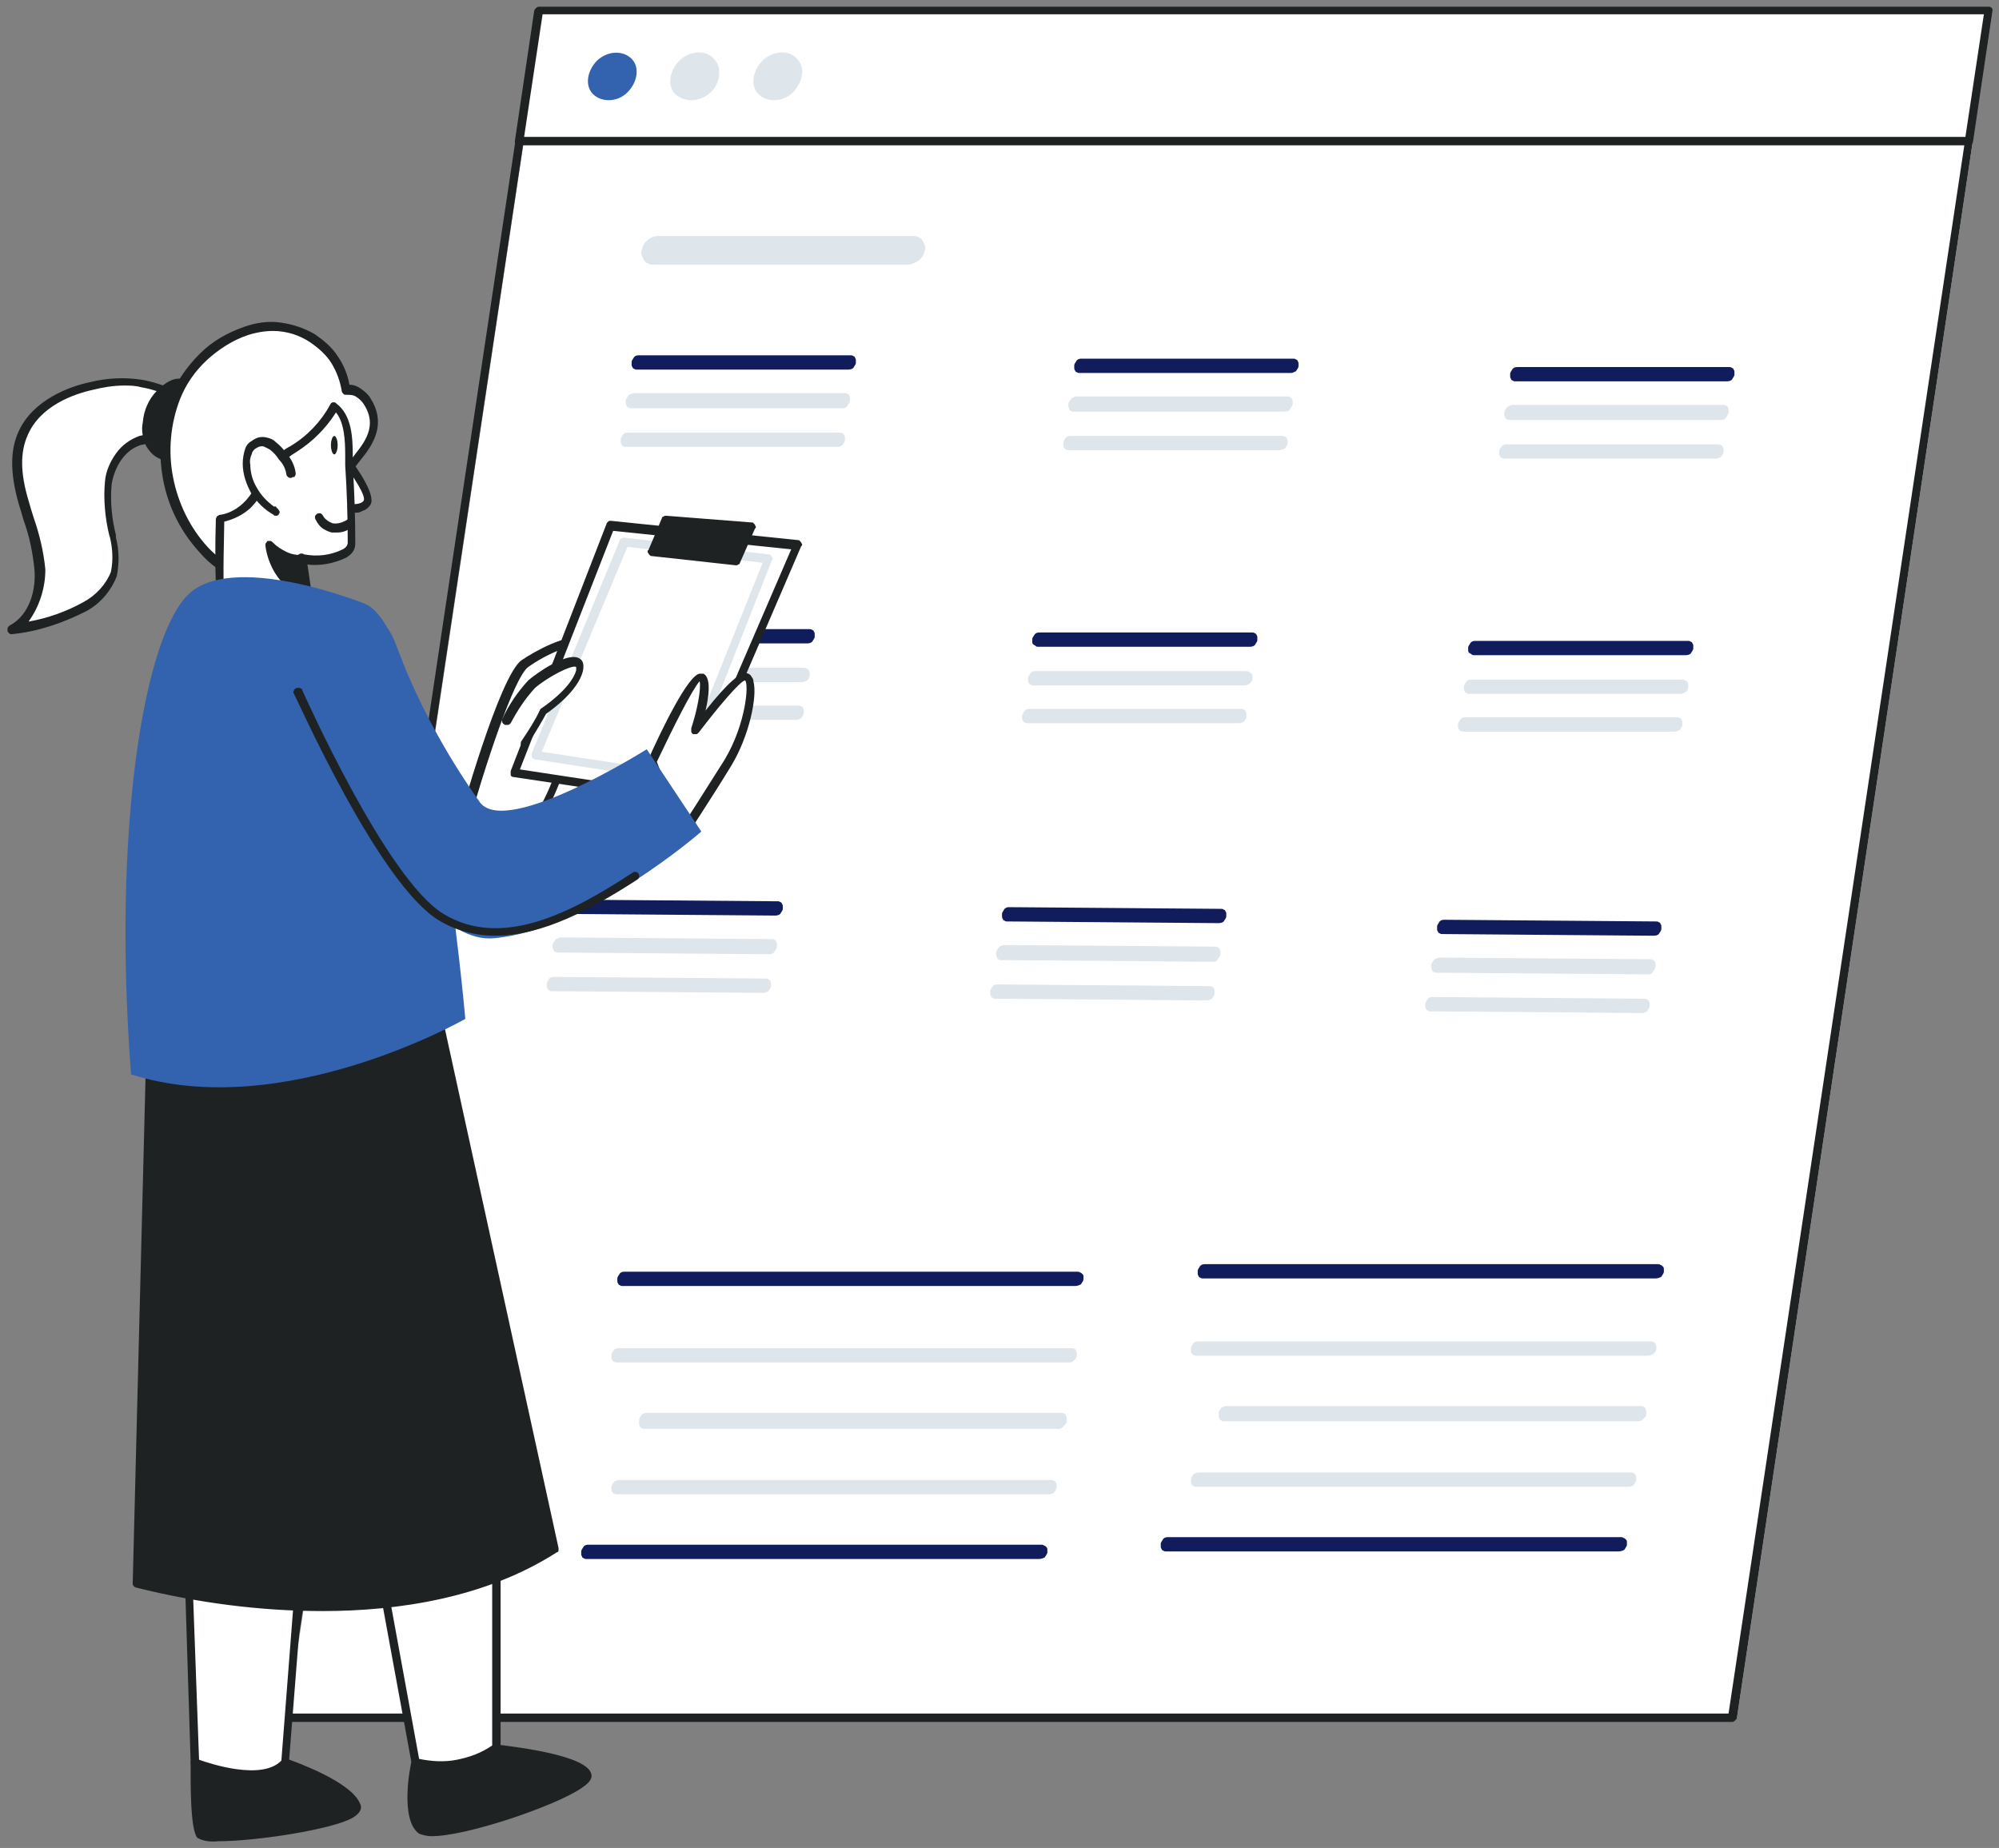 <?xml version="1.0" encoding="utf-8"?>
<!-- Generator: Adobe Illustrator 27.5.0, SVG Export Plug-In . SVG Version: 6.00 Build 0)  -->
<svg version="1.1" id="Layer_1" xmlns="http://www.w3.org/2000/svg" xmlns:xlink="http://www.w3.org/1999/xlink" x="0px" y="0px"
	 viewBox="0 0 238 220" style="enable-background:new 0 0 238 220;" xml:space="preserve">
<rect x="0" y="0" width="238" height="220" fill="#808080" stroke="none"/>
<style type="text/css">
	.st0{fill:#FFFFFF;}
	.st1{fill:#101C5C;}
	.st2{fill:#DEE5EB;}
	.st3{fill:#1F2223;}
	.st4{fill:#3363AF;}
</style>
<path class="st0" d="M206.8,204.5H34.2L64.7,1.3h172.5L206.8,204.5z"/>
<path class="st1" d="M92.3,109l-25.2-0.2c-0.1,0-0.2,0-0.3-0.1c-0.1,0-0.2-0.1-0.2-0.2c-0.1-0.1-0.1-0.2-0.1-0.3c0-0.1,0-0.2,0-0.3
	c0-0.2,0.2-0.4,0.3-0.6c0.2-0.2,0.4-0.2,0.6-0.2l25.2,0.2c0.1,0,0.2,0,0.3,0.1c0.1,0,0.2,0.1,0.2,0.2c0.1,0.1,0.1,0.2,0.1,0.3
	c0,0.1,0,0.2,0,0.3c0,0.2-0.2,0.4-0.3,0.6C92.8,108.9,92.6,109,92.3,109z"/>
<path class="st2" d="M91.6,113.6l-25.2-0.2c-0.1,0-0.2,0-0.3-0.1c-0.1,0-0.2-0.1-0.2-0.2s-0.1-0.2-0.1-0.3c0-0.1,0-0.2,0-0.3
	c0-0.2,0.2-0.4,0.3-0.6c0.2-0.2,0.4-0.2,0.6-0.3l25.2,0.2c0.1,0,0.2,0,0.3,0.1c0.1,0,0.2,0.1,0.2,0.2c0.1,0.1,0.1,0.2,0.1,0.3
	c0,0.1,0,0.2,0,0.3c0,0.2-0.2,0.4-0.3,0.6C92.1,113.5,91.9,113.6,91.6,113.6z"/>
<path class="st2" d="M90.9,118.2L65.7,118c-0.1,0-0.2,0-0.3-0.1c-0.1,0-0.2-0.1-0.2-0.2c-0.1-0.1-0.1-0.2-0.1-0.3c0-0.1,0-0.2,0-0.3
	c0-0.2,0.2-0.4,0.3-0.6c0.2-0.2,0.4-0.2,0.6-0.2l25.2,0.2c0.1,0,0.2,0,0.3,0.1c0.1,0,0.2,0.1,0.2,0.2c0.1,0.1,0.1,0.2,0.1,0.3
	s0,0.2,0,0.3c0,0.2-0.2,0.4-0.3,0.6C91.3,118.1,91.1,118.2,90.9,118.2z"/>
<path class="st1" d="M196.9,111.4l-25.2-0.2c-0.1,0-0.2,0-0.3-0.1c-0.1,0-0.2-0.1-0.2-0.2c-0.1-0.1-0.1-0.2-0.1-0.3
	c0-0.1,0-0.2,0-0.3c0-0.2,0.2-0.4,0.3-0.6c0.2-0.2,0.4-0.2,0.6-0.2l25.2,0.2c0.1,0,0.2,0,0.3,0.1c0.1,0,0.2,0.1,0.2,0.2
	c0.1,0.1,0.1,0.2,0.1,0.3c0,0.1,0,0.2,0,0.3c0,0.2-0.2,0.4-0.3,0.6C197.4,111.3,197.2,111.4,196.9,111.4z"/>
<path class="st2" d="M196.2,116l-25.2-0.2c-0.1,0-0.2,0-0.3-0.1c-0.1,0-0.2-0.1-0.2-0.2s-0.1-0.2-0.1-0.3c0-0.1,0-0.2,0-0.3
	c0-0.2,0.2-0.4,0.3-0.6c0.2-0.2,0.4-0.2,0.6-0.3l25.2,0.2c0.1,0,0.2,0,0.3,0.1c0.1,0,0.2,0.1,0.2,0.2c0.1,0.1,0.1,0.2,0.1,0.3
	c0,0.1,0,0.2,0,0.3c0,0.2-0.2,0.4-0.3,0.6C196.7,115.9,196.5,116,196.2,116z"/>
<path class="st2" d="M195.5,120.6l-25.2-0.2c-0.1,0-0.2,0-0.3-0.1c-0.1,0-0.2-0.1-0.2-0.2c-0.1-0.1-0.1-0.2-0.1-0.3
	c0-0.1,0-0.2,0-0.3c0-0.2,0.2-0.4,0.3-0.6c0.2-0.2,0.4-0.2,0.6-0.2l25.2,0.2c0.1,0,0.2,0,0.3,0.1c0.1,0,0.2,0.1,0.2,0.2
	c0.1,0.1,0.1,0.2,0.1,0.3c0,0.1,0,0.2,0,0.3c0,0.2-0.2,0.4-0.3,0.6C195.9,120.5,195.7,120.6,195.5,120.6z"/>
<path class="st1" d="M145.1,109.9l-25.2-0.2c-0.1,0-0.2,0-0.3-0.1c-0.1,0-0.2-0.1-0.2-0.2c-0.1-0.1-0.1-0.2-0.1-0.3
	c0-0.1,0-0.2,0-0.3c0-0.2,0.2-0.4,0.3-0.6c0.2-0.2,0.4-0.2,0.6-0.2l25.2,0.2c0.1,0,0.2,0,0.3,0.1c0.1,0,0.2,0.1,0.2,0.2
	c0.1,0.1,0.1,0.2,0.1,0.3s0,0.2,0,0.3c0,0.2-0.2,0.4-0.3,0.6C145.6,109.8,145.4,109.9,145.1,109.9z"/>
<path class="st2" d="M144.4,114.5l-25.2-0.2c-0.1,0-0.2,0-0.3-0.1c-0.1,0-0.2-0.1-0.2-0.2s-0.1-0.2-0.1-0.3c0-0.1,0-0.2,0-0.3
	c0-0.2,0.2-0.4,0.3-0.6c0.2-0.2,0.4-0.2,0.6-0.3l25.2,0.2c0.1,0,0.2,0,0.3,0.1c0.1,0,0.2,0.1,0.2,0.2c0.1,0.1,0.1,0.2,0.1,0.3
	s0,0.2,0,0.3c0,0.2-0.2,0.4-0.3,0.6C144.9,114.4,144.7,114.5,144.4,114.5z"/>
<path class="st2" d="M143.7,119.1l-25.2-0.2c-0.1,0-0.2,0-0.3-0.1c-0.1,0-0.2-0.1-0.2-0.2c-0.1-0.1-0.1-0.2-0.1-0.3
	c0-0.1,0-0.2,0-0.3c0-0.2,0.2-0.4,0.3-0.6c0.2-0.2,0.4-0.2,0.6-0.2l25.2,0.2c0.1,0,0.2,0,0.3,0.1c0.1,0,0.2,0.1,0.2,0.2
	c0.1,0.1,0.1,0.2,0.1,0.3c0,0.1,0,0.2,0,0.3c0,0.2-0.2,0.4-0.3,0.6C144.1,119,143.9,119.1,143.7,119.1z"/>
<path class="st1" d="M101,44H75.8c-0.1,0-0.2,0-0.3-0.1c-0.1,0-0.2-0.1-0.2-0.2c-0.1-0.1-0.1-0.2-0.1-0.3s0-0.2,0-0.3
	c0-0.2,0.2-0.4,0.3-0.6c0.2-0.2,0.4-0.2,0.6-0.2h25.2c0.1,0,0.2,0,0.3,0.1c0.1,0,0.2,0.1,0.2,0.2c0.1,0.1,0.1,0.2,0.1,0.3
	s0,0.2,0,0.3c0,0.2-0.2,0.4-0.3,0.6C101.5,43.9,101.3,44,101,44z"/>
<path class="st2" d="M100.3,48.6H75.1c-0.1,0-0.2,0-0.3-0.1c-0.1,0-0.2-0.1-0.2-0.2s-0.1-0.2-0.1-0.3s0-0.2,0-0.3
	c0-0.2,0.2-0.4,0.3-0.6c0.2-0.2,0.4-0.2,0.6-0.3h25.2c0.1,0,0.2,0,0.3,0.1c0.1,0,0.2,0.1,0.2,0.2c0.1,0.1,0.1,0.2,0.1,0.3
	s0,0.2,0,0.3c0,0.2-0.2,0.4-0.3,0.6C100.8,48.5,100.6,48.6,100.3,48.6z"/>
<path class="st2" d="M99.7,53.2H74.5c-0.1,0-0.2,0-0.3-0.1c-0.1,0-0.2-0.1-0.2-0.2c-0.1-0.1-0.1-0.2-0.1-0.3s0-0.2,0-0.3
	c0-0.2,0.2-0.4,0.3-0.6c0.2-0.2,0.4-0.2,0.6-0.2H100c0.1,0,0.2,0,0.3,0.1c0.1,0,0.2,0.1,0.2,0.2c0.1,0.1,0.1,0.2,0.1,0.3
	s0,0.2,0,0.3c0,0.2-0.2,0.4-0.3,0.6C100.1,53.1,99.9,53.2,99.7,53.2z"/>
<path class="st1" d="M96.1,76.6H70.9c-0.1,0-0.2,0-0.3-0.1s-0.2-0.1-0.3-0.2s-0.1-0.2-0.1-0.3c0-0.1,0-0.2,0-0.3
	c0-0.2,0.2-0.4,0.3-0.6c0.2-0.2,0.4-0.2,0.6-0.2h25.3c0.1,0,0.2,0,0.3,0.1c0.1,0,0.2,0.1,0.2,0.2c0.1,0.1,0.1,0.2,0.1,0.3
	c0,0.1,0,0.2,0,0.3c0,0.2-0.2,0.4-0.3,0.6C96.6,76.5,96.4,76.6,96.1,76.6z"/>
<path class="st2" d="M95.5,81.2H70.3c-0.1,0-0.2,0-0.3-0.1c-0.1,0-0.2-0.1-0.2-0.2c-0.1-0.1-0.1-0.2-0.1-0.3c0-0.1,0-0.2,0-0.3
	c0-0.2,0.2-0.4,0.3-0.6c0.2-0.2,0.4-0.2,0.6-0.2h25.1c0.1,0,0.2,0,0.3,0.1c0.1,0,0.2,0.1,0.3,0.2s0.1,0.2,0.1,0.3s0,0.2,0,0.3
	c0,0.2-0.1,0.4-0.3,0.6C95.9,81.1,95.7,81.2,95.5,81.2z"/>
<path class="st2" d="M94.8,85.7H69.6c-0.1,0-0.2,0-0.3-0.1c-0.1,0-0.2-0.1-0.2-0.2C69,85.3,69,85.2,69,85.1s0-0.2,0-0.3
	c0-0.2,0.2-0.4,0.3-0.6c0.2-0.2,0.4-0.2,0.6-0.2h25.2c0.1,0,0.2,0,0.3,0.1c0.1,0,0.2,0.1,0.2,0.2c0.1,0.1,0.1,0.2,0.1,0.3
	c0,0.1,0,0.2,0,0.3c0,0.2-0.2,0.4-0.3,0.6C95.2,85.6,95,85.7,94.8,85.7z"/>
<path class="st3" d="M206.2,205H33.7c-0.1,0-0.1,0-0.2,0s-0.1-0.1-0.2-0.1c0-0.1-0.1-0.1-0.1-0.2c0-0.1,0-0.1,0-0.2L63.7,1.2
	c0-0.1,0.1-0.2,0.2-0.3c0.1-0.1,0.2-0.1,0.3-0.1h172.5c0.1,0,0.1,0,0.2,0c0.1,0,0.1,0.1,0.2,0.1c0,0,0.1,0.1,0.1,0.2s0,0.1,0,0.2
	l-30.4,203.2c0,0.1-0.1,0.2-0.2,0.3C206.5,204.9,206.4,205,206.2,205z M34.2,204h171.6L236.2,1.8H64.6L34.2,204z"/>
<path class="st0" d="M234.4,16.8H61.9l2.3-15.5h172.5L234.4,16.8z"/>
<path class="st3" d="M234.4,17.3H61.8c-0.1,0-0.1,0-0.2,0c-0.1,0-0.1-0.1-0.2-0.1c0-0.1-0.1-0.1-0.1-0.2s0-0.1,0-0.2l2.3-15.5
	c0-0.1,0.1-0.2,0.2-0.3c0.1-0.1,0.2-0.1,0.3-0.1h172.6c0.1,0,0.1,0,0.2,0c0.1,0,0.1,0.1,0.2,0.1c0,0,0.1,0.1,0.1,0.2s0,0.1,0,0.2
	l-2.3,15.5c0,0.1-0.1,0.2-0.2,0.3C234.6,17.2,234.5,17.3,234.4,17.3z M62.4,16.3H234l2.2-14.6H64.6L62.4,16.3z"/>
<path class="st2" d="M196.2,161.4h-53.8c-0.1,0-0.2,0-0.3-0.1c-0.1,0-0.2-0.1-0.2-0.2c-0.1-0.1-0.1-0.2-0.1-0.3s0-0.2,0-0.3
	c0-0.2,0.2-0.4,0.3-0.6c0.2-0.2,0.4-0.2,0.6-0.2h53.9c0.1,0,0.2,0,0.3,0.1c0.1,0,0.2,0.1,0.2,0.2c0.1,0.1,0.1,0.2,0.1,0.3
	s0,0.2,0,0.3c0,0.2-0.2,0.5-0.4,0.6C196.7,161.3,196.4,161.4,196.2,161.4z"/>
<path class="st2" d="M195.1,169.2h-49.4c-0.1,0-0.2,0-0.3-0.1c-0.1,0-0.2-0.1-0.2-0.2c-0.1-0.1-0.1-0.2-0.1-0.3s0-0.2,0-0.3v-0.1
	c0-0.2,0.2-0.4,0.3-0.6c0.2-0.1,0.4-0.2,0.6-0.2h49.4c0.1,0,0.2,0,0.3,0.1c0.1,0,0.2,0.1,0.2,0.2s0.1,0.2,0.1,0.3s0,0.2,0,0.3v0.1
	c0,0.2-0.2,0.4-0.3,0.5C195.5,169.1,195.3,169.2,195.1,169.2z"/>
<path class="st2" d="M193.9,177h-51.5c-0.1,0-0.2,0-0.3-0.1c-0.1,0-0.2-0.1-0.2-0.2c-0.1-0.1-0.1-0.2-0.1-0.3s0-0.2,0-0.3
	c0-0.2,0.2-0.4,0.3-0.6c0.2-0.1,0.4-0.2,0.6-0.2h51.5c0.1,0,0.2,0,0.3,0.1c0.1,0,0.2,0.1,0.2,0.2c0.1,0.1,0.1,0.2,0.1,0.3
	s0,0.2,0,0.3c0,0.2-0.2,0.4-0.3,0.6C194.4,176.9,194.1,177,193.9,177z"/>
<path class="st1" d="M192.7,184.7h-53.9c-0.1,0-0.2,0-0.3-0.1c-0.1,0-0.2-0.1-0.2-0.2c-0.1-0.1-0.1-0.2-0.1-0.3s0-0.2,0-0.3
	c0-0.2,0.2-0.4,0.3-0.6c0.2-0.2,0.4-0.2,0.6-0.2H193c0.1,0,0.2,0,0.3,0.1c0.1,0,0.2,0.1,0.3,0.2c0.1,0.1,0.1,0.2,0.1,0.3
	s0,0.2,0,0.3c0,0.2-0.2,0.4-0.3,0.6C193.2,184.6,193,184.7,192.7,184.7z"/>
<path class="st1" d="M205.6,45.4h-25.2c-0.1,0-0.2,0-0.3-0.1c-0.1,0-0.2-0.1-0.2-0.2c-0.1-0.1-0.1-0.2-0.1-0.3s0-0.2,0-0.3
	c0-0.2,0.2-0.4,0.3-0.6c0.2-0.2,0.4-0.2,0.6-0.2h25.2c0.1,0,0.2,0,0.3,0.1c0.1,0,0.2,0.1,0.2,0.2c0.1,0.1,0.1,0.2,0.1,0.3
	s0,0.2,0,0.3c0,0.2-0.2,0.4-0.3,0.6C206.1,45.3,205.9,45.4,205.6,45.4z"/>
<path class="st2" d="M204.9,50h-25.2c-0.1,0-0.2,0-0.3-0.1c-0.1,0-0.2-0.1-0.2-0.2s-0.1-0.2-0.1-0.3s0-0.2,0-0.3
	c0-0.2,0.2-0.4,0.3-0.6c0.2-0.2,0.4-0.2,0.6-0.3h25.2c0.1,0,0.2,0,0.3,0.1c0.1,0,0.2,0.1,0.2,0.2c0.1,0.1,0.1,0.2,0.1,0.3
	s0,0.2,0,0.3c0,0.2-0.2,0.4-0.3,0.6C205.4,49.9,205.2,50,204.9,50z"/>
<path class="st2" d="M204.3,54.6h-25.2c-0.1,0-0.2,0-0.3-0.1c-0.1,0-0.2-0.1-0.2-0.2c-0.1-0.1-0.1-0.2-0.1-0.3s0-0.2,0-0.3
	c0-0.2,0.2-0.4,0.3-0.6c0.2-0.2,0.4-0.2,0.6-0.2h25.2c0.1,0,0.2,0,0.3,0.1c0.1,0,0.2,0.1,0.2,0.2c0.1,0.1,0.1,0.2,0.1,0.3
	s0,0.2,0,0.3c0,0.2-0.2,0.4-0.3,0.6C204.7,54.5,204.5,54.6,204.3,54.6z"/>
<path class="st1" d="M200.7,78h-25.2c-0.1,0-0.2,0-0.3-0.1s-0.2-0.1-0.3-0.2s-0.1-0.2-0.1-0.3c0-0.1,0-0.2,0-0.3
	c0-0.2,0.2-0.4,0.3-0.6c0.2-0.2,0.4-0.2,0.6-0.2H201c0.1,0,0.2,0,0.3,0.1c0.1,0,0.2,0.1,0.2,0.2c0.1,0.1,0.1,0.2,0.1,0.3
	c0,0.1,0,0.2,0,0.3c0,0.2-0.2,0.4-0.3,0.6C201.2,77.9,201,78,200.7,78z"/>
<path class="st2" d="M200.1,82.6h-25.2c-0.1,0-0.2,0-0.3-0.1c-0.1,0-0.2-0.1-0.2-0.2c-0.1-0.1-0.1-0.2-0.1-0.3c0-0.1,0-0.2,0-0.3
	c0-0.2,0.2-0.4,0.3-0.6c0.2-0.2,0.4-0.2,0.6-0.2h25.1c0.1,0,0.2,0,0.3,0.1c0.1,0,0.2,0.1,0.3,0.2s0.1,0.2,0.1,0.3s0,0.2,0,0.3
	c0,0.2-0.1,0.4-0.3,0.6C200.5,82.5,200.3,82.6,200.1,82.6z"/>
<path class="st2" d="M199.4,87.1h-25.2c-0.1,0-0.2,0-0.3-0.1c-0.1,0-0.2-0.1-0.2-0.2c-0.1-0.1-0.1-0.2-0.1-0.3s0-0.2,0-0.3
	c0-0.2,0.2-0.4,0.3-0.6c0.2-0.2,0.4-0.2,0.6-0.2h25.2c0.1,0,0.2,0,0.3,0.1c0.1,0,0.2,0.1,0.2,0.2c0.1,0.1,0.1,0.2,0.1,0.3
	c0,0.1,0,0.2,0,0.3c0,0.2-0.2,0.4-0.3,0.6C199.8,87,199.6,87.1,199.4,87.1z"/>
<path class="st2" d="M108.1,31.5H77.8c-0.2,0-0.4,0-0.6-0.1s-0.4-0.2-0.5-0.4s-0.2-0.3-0.3-0.6c-0.1-0.2-0.1-0.4,0-0.6
	c0.1-0.5,0.3-0.9,0.7-1.2c0.3-0.3,0.8-0.5,1.3-0.5h30.3c0.2,0,0.4,0,0.6,0.1s0.4,0.2,0.5,0.4c0.1,0.2,0.2,0.3,0.3,0.6
	c0.1,0.2,0.1,0.4,0,0.6c-0.1,0.5-0.3,0.9-0.7,1.2C109,31.3,108.5,31.5,108.1,31.5z"/>
<path class="st4" d="M74.7,11c1.2-1.2,1.5-3,0.5-4s-2.8-1-4.1,0.2c-1.2,1.2-1.5,3-0.5,4S73.5,12.2,74.7,11z"/>
<path class="st2" d="M84.6,11C85.8,9.9,86,8,85,7c-1-1.1-2.8-1-4.1,0.2c-1.2,1.2-1.5,3-0.5,4C81.5,12.2,83.3,12.2,84.6,11z"/>
<path class="st2" d="M94.4,11c1.2-1.2,1.5-3,0.5-4c-1-1.1-2.8-1-4.1,0.2c-1.2,1.2-1.5,3-0.5,4S93.2,12.2,94.4,11z"/>
<path class="st3" d="M49.5,209.8c0,0-1.4,6.7,0.7,8.1c2.1,1.5,20.2-4.7,19.7-6.7c-0.5-2.1-10.7-3.1-10.7-3.1S51.1,210.5,49.5,209.8z
	"/>
<path class="st3" d="M51.4,218.6c-0.5,0-1-0.1-1.5-0.3c-2.3-1.6-1.1-7.9-0.9-8.6c0-0.1,0-0.1,0.1-0.2c0-0.1,0.1-0.1,0.2-0.1
	c0.1,0,0.1,0,0.2,0c0.1,0,0.1,0,0.2,0c1,0.4,6-0.8,9.3-1.7c0.1,0,0.1,0,0.2,0c2.5,0.3,10.7,1.3,11.2,3.5c0.2,0.7-0.6,1.3-1.2,1.7
	C66.1,215,55.6,218.6,51.4,218.6z M49.9,210.4c-0.4,2.5-0.6,6.2,0.6,7.1c0.8,0.6,6.6-0.6,12.9-3c4.8-1.8,6-3,6-3.2
	c-0.3-1-5.5-2.2-10.3-2.7C57.8,209,52.2,210.6,49.9,210.4L49.9,210.4z"/>
<path class="st3" d="M23.2,209.8c0,0-0.2,7.7,0.6,8.6s19.5-1,18.6-3.6s-8.4-5.1-8.4-5.1L23.2,209.8z"/>
<path class="st3" d="M26,219.2c-0.9,0.1-1.8,0-2.5-0.4c-0.9-1-0.8-7.1-0.8-9c0-0.1,0.1-0.3,0.2-0.3c0.1-0.1,0.2-0.1,0.4-0.1H34h0.2
	c0.8,0.3,7.7,2.7,8.7,5.4c0.2,0.4,0.1,1-0.9,1.6C39.6,217.8,30.5,219.2,26,219.2z M23.7,210.3c-0.1,3.5,0.1,7.3,0.5,7.8
	c1,0.5,13.7-0.7,17.1-2.6c0.5-0.3,0.6-0.5,0.6-0.5c-0.7-1.9-5.9-4.1-8-4.8H23.7V210.3z"/>
<path class="st0" d="M22.4,184.4l0.8,25.4c0,0,8,3.1,10.8,0l2.2-27.9L22.4,184.4z"/>
<path class="st3" d="M29.9,211.7c-2.4-0.1-4.7-0.6-6.9-1.4c-0.1,0-0.2-0.1-0.2-0.2c-0.1-0.1-0.1-0.2-0.1-0.3l-0.8-25.4
	c0-0.1,0-0.2,0.1-0.3s0.2-0.2,0.3-0.2l13.8-2.5c0.1,0,0.2,0,0.2,0c0.1,0,0.1,0.1,0.2,0.1c0.1,0.1,0.1,0.1,0.1,0.2c0,0.1,0,0.2,0,0.2
	l-2.2,27.9c0,0.1-0.1,0.2-0.1,0.3c-0.6,0.6-1.3,1-2.1,1.2C31.5,211.7,30.7,211.8,29.9,211.7z M23.7,209.5c1.4,0.5,7.5,2.5,9.8,0.1
	l2.1-27.1l-12.8,2.3L23.7,209.5z"/>
<path class="st0" d="M59.2,180.8V208c-1.4,1-3,1.6-4.6,1.9c-1.7,0.3-3.4,0.2-5-0.2l-6-32.7L59.2,180.8z"/>
<path class="st3" d="M52.5,210.7c-1.1,0-2.1-0.1-3.2-0.4c-0.1,0-0.2-0.1-0.2-0.1c-0.1-0.1-0.1-0.2-0.1-0.3l-6-32.7
	c0-0.1,0-0.2,0-0.3s0.1-0.2,0.1-0.2c0.1-0.1,0.1-0.1,0.2-0.1c0.1,0,0.2,0,0.3,0l15.6,3.8c0.1,0,0.2,0.1,0.3,0.2
	c0.1,0.1,0.1,0.2,0.1,0.3v27.2c0,0.1,0,0.2-0.1,0.2c0,0.1-0.1,0.1-0.1,0.2C57.4,209.9,55,210.7,52.5,210.7z M49.9,209.4
	c1.5,0.3,3,0.4,4.5,0.1s2.9-0.8,4.2-1.7v-26.6l-14.5-3.5L49.9,209.4z"/>
<path class="st3" d="M18.2,113.6l-1.9,74.9c0,0,30.1,8.5,49.6-4.1L52,120.9L18.2,113.6z"/>
<path class="st3" d="M38.4,191.8c-7.5,0-15-1-22.2-2.8c-0.1,0-0.2-0.1-0.3-0.2s-0.1-0.2-0.1-0.3l1.9-74.9c0-0.1,0-0.1,0.1-0.2
	s0.1-0.1,0.1-0.2c0.1,0,0.1-0.1,0.2-0.1s0.1,0,0.2,0l33.9,7.3c0.1,0,0.2,0.1,0.3,0.1c0.1,0.1,0.1,0.2,0.1,0.3l13.9,63.5
	c0,0.1,0,0.2,0,0.3s-0.1,0.2-0.2,0.2C57.9,190.2,47.5,191.8,38.4,191.8z M16.8,188.1c3.5,0.9,30.6,7.4,48.5-3.9l-13.7-62.8
	l-32.9-7.1L16.8,188.1z"/>
<path class="st0" d="M54.7,99.6c0,0,5.2-18.8,7.7-20.6s7.4-4,7.4-1.5s-3.6,22.7-9.3,22C54.9,98.9,54.7,99.6,54.7,99.6z"/>
<path class="st3" d="M60.8,100.1h-0.3c-4.2-0.5-5.2-0.2-5.4-0.1c-0.1,0.1-0.1,0.1-0.2,0.1c-0.1,0-0.2,0-0.3,0s-0.2-0.1-0.3-0.2
	s-0.1-0.2-0.1-0.4v-0.1c0.6-2.3,5.3-19,7.9-20.8c1.3-0.9,5.6-3.4,7.4-2.5c0.3,0.1,0.5,0.3,0.6,0.6c0.1,0.3,0.2,0.5,0.2,0.8
	c0,2.3-2.7,17.5-7.1,21.5C62.6,99.7,61.7,100,60.8,100.1z M56.6,98.8c1.4,0,2.7,0.1,4.1,0.3c0.4,0,0.7,0,1-0.2
	c0.3-0.1,0.6-0.3,0.9-0.6c4.2-3.8,6.8-18.7,6.8-20.8c0-0.4-0.2-0.5-0.2-0.5c-1-0.5-4.2,0.9-6.3,2.4c-1.7,1.2-5.2,11.9-7.3,19.4
	C55.8,98.8,56.2,98.7,56.6,98.8z"/>
<path class="st0" d="M81.9,95.1c-0.5,0-20.7-3.1-20.7-3.1l11.4-29.4L95,64.9L81.9,95.1z"/>
<path class="st3" d="M81.9,95.6c-0.5,0-16-2.4-20.8-3.1c-0.1,0-0.1,0-0.2-0.1c-0.1,0-0.1-0.1-0.1-0.2s0-0.1,0-0.2s0-0.2,0-0.2
	l11.4-29.4c0-0.1,0.1-0.2,0.2-0.3s0.2-0.1,0.3-0.1L95,64.3c0.1,0,0.2,0,0.2,0.1c0.1,0,0.1,0.1,0.2,0.2c0,0.1,0.1,0.1,0.1,0.2
	s0,0.2-0.1,0.2l-13,30.2c0,0.1-0.1,0.2-0.2,0.2C82.1,95.6,82,95.6,81.9,95.6z M61.9,91.6c7.3,1.1,17.7,2.7,19.7,3l12.6-29.2L73,63.2
	L61.9,91.6z"/>
<path class="st2" d="M81.1,93.1L81.1,93.1l-17.4-2.7c-0.1,0-0.1,0-0.2-0.1c-0.1,0-0.1-0.1-0.2-0.2c0-0.1,0-0.1,0-0.2s0-0.2,0-0.2
	l10.5-25.4c0-0.1,0.1-0.2,0.2-0.2c0.1-0.1,0.2-0.1,0.3-0.1l17.2,2c0.1,0,0.2,0,0.2,0.1c0.1,0,0.1,0.1,0.2,0.2c0,0.1,0.1,0.1,0.1,0.2
	s0,0.2-0.1,0.2L81.6,92.8c0,0.1-0.1,0.2-0.2,0.2C81.3,93.1,81.2,93.1,81.1,93.1z M64.5,89.5L80.8,92l10-25l-16.1-1.9L64.5,89.5z"/>
<path class="st0" d="M16.8,45.5c-2-0.3-4-0.2-5.9,0.3c-3.3,0.8-6.8,2.5-8.1,5.7c-1.1,2.5-0.7,5.5,0,8.2s1.8,5.3,2,8.1
	c0.1,2.8-0.9,5.9-3.4,7.2c3-0.5,6-1.4,8.7-2.8c1.6-0.8,2.9-2.2,3.5-3.9c0.3-1.5,0.3-3-0.1-4.4c-0.6-2.1-0.7-4.3-0.5-6.5
	c0.3-2.2,1.7-4.3,3.7-5c1.8-0.6,7.1,0.7,6.9-2.5C23.5,47.4,18.7,45.9,16.8,45.5z"/>
<path class="st3" d="M1.4,75.5c-0.1,0-0.2,0-0.3-0.1C1,75.3,1,75.3,0.9,75.2c0-0.1,0-0.2,0-0.4c0-0.1,0.1-0.2,0.2-0.3
	c2.5-1.3,3.2-4.4,3-6.7c-0.2-2-0.6-4-1.3-5.9c-0.2-0.7-0.4-1.4-0.6-2c-1-3.6-1-6.3,0-8.5c1.7-3.8,6.1-5.4,8.5-5.9
	c2-0.5,4.1-0.6,6.1-0.3s7.1,1.9,7.2,4.8c0,0.3,0,0.6-0.1,0.9c-0.1,0.3-0.3,0.6-0.5,0.8c-1,1-2.9,1-4.5,1.1c-0.7,0-1.4,0-2.2,0.2
	c-2.1,0.7-3.1,2.9-3.4,4.6c-0.2,2,0,4.1,0.5,6.1V64c0.4,1.5,0.4,3.1,0.1,4.6c-0.7,1.8-2,3.3-3.7,4.2C7.4,74.2,4.5,75.2,1.4,75.5
	L1.4,75.5L1.4,75.5z M14.8,45.9c-1.3,0-2.5,0.2-3.7,0.5c-2.3,0.5-6.3,1.9-7.8,5.4c-0.9,2-0.9,4.5,0.1,7.8c0.2,0.7,0.4,1.4,0.6,2
	c0.7,2,1.2,4.1,1.4,6.2c0,2.2-0.7,4.4-2,6.2c2.3-0.4,4.5-1.2,6.5-2.3c1.5-0.8,2.7-2.1,3.3-3.6c0.3-1.4,0.2-2.8-0.1-4.1L13,63.7
	c-0.5-2.1-0.7-4.3-0.5-6.4c0.1-1.2,0.6-2.3,1.3-3.3s1.7-1.7,2.8-2.1c0.8-0.2,1.6-0.3,2.5-0.2c1.4,0,3.2,0,3.8-0.8
	c0.1-0.1,0.2-0.3,0.3-0.5c0.1-0.2,0.1-0.4,0-0.5c-0.1-2-4.5-3.5-6.4-3.8C16.1,45.9,15.4,45.9,14.8,45.9L14.8,45.9z"/>
<path class="st3" d="M19.1,46.7c-0.9,1-1.4,2.2-1.5,3.5c-0.1,0.9,0,1.8,0.4,2.5c0.3,0.5,0.6,0.9,1.1,1.1c0.4,0.3,0.9,0.5,1.5,0.6
	c0.5,0.1,1,0,1.4-0.2c0.3-0.2,0.6-0.6,0.7-1C23.6,50.8,23.5,42.2,19.1,46.7z"/>
<path class="st3" d="M20.8,55h-0.5c-0.6-0.1-1.2-0.3-1.7-0.6s-0.9-0.8-1.2-1.3c-0.4-0.9-0.6-1.9-0.4-2.8c0.1-1.4,0.7-2.8,1.7-3.8
	c1.7-1.7,2.9-1.6,3.5-1.1c1.8,1.3,1.6,6.3,0.7,8.3c-0.2,0.5-0.5,0.9-0.9,1.2C21.7,54.9,21.3,55.1,20.8,55z M21.2,46
	c-0.7,0.2-1.4,0.5-1.8,1.1c-0.8,0.9-1.3,2-1.4,3.2c-0.1,0.8,0,1.5,0.3,2.3c0.2,0.4,0.5,0.7,0.9,1s0.8,0.4,1.3,0.5
	c0.3,0.1,0.7,0,1-0.2c0.2-0.2,0.4-0.5,0.5-0.7c0.8-1.7,0.8-6.2-0.4-7C21.5,46,21.4,46,21.2,46z"/>
<path class="st0" d="M32.6,68c-1,0.7-2.3,1-4.2,0.4c-1.6-0.6-3-1.6-4.1-2.8c-2.2-2.4-3.7-5.4-4.3-8.6c-0.6-3.2-0.3-6.5,0.9-9.5
	c2.5-6.1,10.1-11,16.5-7.1c1.1,0.7,1.9,1.6,2.6,2.6c0.7,1.1,1.1,2.2,1.3,3.5c0.5-0.1,1,0,1.4,0.3c0.4,0.2,0.8,0.6,1.1,1
	c1.4,2.2,0.9,4-0.5,5.9c-2.3,3.1-5,6-7.1,9.2C34.8,64.8,34,66.9,32.6,68z"/>
<path class="st3" d="M30.3,69.2c-0.7,0-1.5-0.1-2.2-0.4c-1.7-0.6-3.1-1.6-4.3-3c-2.3-2.5-3.8-5.5-4.4-8.8s-0.3-6.7,0.9-9.8
	c0.8-1.9,2-3.6,3.5-5.1s3.3-2.5,5.3-3.2c1.4-0.5,2.9-0.7,4.3-0.5c1.5,0.2,2.9,0.7,4.1,1.4c1,0.7,2,1.5,2.7,2.6
	c0.7,1,1.2,2.2,1.4,3.4c0.5,0,1,0.2,1.4,0.5s0.8,0.6,1.1,1.1c1.8,2.8,0.5,5.1-0.5,6.5c-1.1,1.4-2,2.6-3,3.8
	c-1.4,1.7-2.9,3.5-4.1,5.4c-0.4,0.6-0.8,1.2-1.1,1.9c-0.6,1.3-1.5,2.4-2.5,3.4C32.1,68.9,31.2,69.2,30.3,69.2z M32.5,39.4
	c-1,0-2.1,0.2-3,0.5c-1.8,0.6-3.5,1.7-4.9,3s-2.5,2.9-3.2,4.7c-1.1,2.9-1.4,6.1-0.8,9.2c0.6,3.1,2,6,4.1,8.3
	c1.1,1.2,2.4,2.1,3.9,2.7c2.1,0.7,3.1,0.2,3.7-0.3c0.9-0.9,1.7-1.9,2.2-3c0.4-0.6,0.7-1.3,1.2-1.9c1.3-1.9,2.8-3.7,4.2-5.5
	c1-1.2,2-2.5,2.9-3.7c1.5-2,1.6-3.6,0.5-5.3c-0.2-0.3-0.5-0.6-0.8-0.8C42.1,47,41.7,47,41.3,47c-0.1,0-0.1,0-0.2,0
	c-0.1,0-0.1,0-0.2-0.1c-0.1-0.1-0.2-0.2-0.2-0.3c-0.2-1.2-0.6-2.3-1.2-3.3c-0.6-1-1.5-1.8-2.5-2.5C35.7,39.9,34.1,39.4,32.5,39.4z"
	/>
<path class="st0" d="M40.9,54.5c0,0,3.4,4.4,2.8,5.4c-0.6,1-2.7,0.5-2.7,0.5"/>
<path class="st3" d="M42.1,61c-0.4,0-0.8,0-1.2-0.1c-0.1,0-0.3-0.1-0.3-0.2c-0.1-0.1-0.1-0.3-0.1-0.4c0-0.1,0.1-0.3,0.2-0.3
	c0.1-0.1,0.3-0.1,0.4-0.1c0.7,0.2,1.9,0.2,2.2-0.3s-1.1-2.8-2.8-4.9c-0.1-0.1-0.1-0.2-0.1-0.4c0-0.1,0.1-0.3,0.2-0.3
	c0.1,0,0.1-0.1,0.2-0.1c0.1,0,0.1,0,0.2,0c0.1,0,0.1,0,0.2,0.1c0.1,0,0.1,0.1,0.1,0.1c1.3,1.7,3.5,4.9,2.8,6
	c-0.2,0.3-0.5,0.6-0.9,0.7C42.9,61,42.5,61.1,42.1,61z"/>
<path class="st0" d="M37.9,78.7c-4.7-0.7-11.6-7.1-11.6-7.3C26,68.2,26,65,26.2,61.8c0,0,3.3-0.2,5.1-4.3c1.7-4.1,5.8-3.9,8.6-9.1
	c2,1.5,1.7,4.9,1.8,7c0.2,3,0.3,6.2,0.3,9.2c0,1.9-5,2.3-5.9,1.8C36.5,69.4,36.5,69.4,37.9,78.7z"/>
<path class="st3" d="M37.9,79.2c-4.7-0.7-12-7-12.1-7.7c-0.2-3.2-0.2-6.4-0.1-9.7c0-0.1,0.1-0.2,0.1-0.3c0.1-0.1,0.2-0.1,0.3-0.2
	c0.1,0,3-0.2,4.6-4c0.8-1.8,2.2-3.3,3.9-4.2c2-1.2,3.6-2.9,4.7-4.9c0-0.1,0.1-0.1,0.1-0.2c0.1,0,0.1-0.1,0.2-0.1c0.1,0,0.1,0,0.2,0
	c0.1,0,0.1,0,0.2,0.1c1.9,1.4,2,4.1,2,6.3c0,0.4,0,0.8,0,1.2c0.2,3,0.3,6.2,0.3,9.2c0,0.4-0.1,0.7-0.3,1s-0.5,0.5-0.8,0.7
	c-1.5,0.7-3.1,1-4.7,0.8c0.3,2.3,0.5,3,1.8,11.5c0,0.1,0,0.2,0,0.2c0,0.1-0.1,0.1-0.1,0.2c-0.1,0.1-0.1,0.1-0.2,0.1
	C38,79.2,37.9,79.2,37.9,79.2z M26.7,71.2C27.4,72,33,77,37.2,78c-1.3-8.5-1.3-8.6-1.8-11.5c0-0.1,0-0.2,0-0.3
	c0-0.1,0.1-0.2,0.2-0.2c0.1-0.1,0.2-0.1,0.3-0.1s0.2,0,0.3,0.1c1.6,0.3,3.2,0.1,4.6-0.6c0.4-0.2,0.6-0.5,0.6-0.8
	c0-3-0.1-6.2-0.3-9.2c0-0.4,0-0.8,0-1.2c0-1.7-0.1-3.9-1.1-5.1c-1.2,1.9-2.8,3.5-4.7,4.7c-1.5,0.9-2.8,2.2-3.6,3.8
	c-0.4,1.1-1.1,2.1-1.9,2.9c-0.9,0.8-1.9,1.3-3.1,1.6C26.7,63.7,26.5,68.5,26.7,71.2L26.7,71.2z"/>
<path class="st0" d="M41.7,62.4c-0.3,0.2-0.6,0.4-1,0.5s-0.7,0.1-1.1,0c-0.4-0.1-0.7-0.2-1-0.4s-0.5-0.5-0.7-0.8"/>
<path class="st3" d="M40.1,63.4c-0.2,0-0.4,0-0.6,0c-0.4-0.1-0.8-0.3-1.1-0.5s-0.6-0.6-0.8-1c-0.1-0.1-0.1-0.3-0.1-0.4
	c0-0.1,0.1-0.2,0.2-0.3c0.1-0.1,0.3-0.1,0.4-0.1c0.1,0,0.2,0.1,0.3,0.2c0.1,0.2,0.3,0.5,0.5,0.6c0.2,0.2,0.5,0.3,0.7,0.4
	c0.6,0.1,1.2-0.1,1.7-0.4c0.1-0.1,0.2-0.1,0.4-0.1c0.1,0,0.3,0.1,0.3,0.2c0,0.1,0.1,0.1,0.1,0.2c0,0.1,0,0.1,0,0.2
	c0,0.1,0,0.1-0.1,0.2c0,0.1-0.1,0.1-0.1,0.1C41.4,63.2,40.8,63.4,40.1,63.4z"/>
<path class="st3" d="M36,66.4c-0.7,0-1.5-0.1-2.1-0.4c-0.7-0.3-1.3-0.7-1.8-1.2c0,0,0.5,4.7,4.6,5.8L36,66.4z"/>
<path class="st3" d="M36.6,71.1L36.6,71.1c-4.5-1.2-5-6-5-6.2c0-0.1,0-0.2,0.1-0.3c0.1-0.1,0.1-0.2,0.2-0.2s0.2,0,0.3,0
	s0.2,0.1,0.3,0.2c0.5,0.5,1,0.8,1.6,1.1c0.6,0.3,1.3,0.4,1.9,0.4c0.1,0,0.2,0,0.3,0.1s0.2,0.2,0.2,0.3l0.6,4.1c0,0.1,0,0.2,0,0.2
	c0,0.1-0.1,0.2-0.1,0.2C36.9,71,36.8,71.1,36.6,71.1z M32.9,66.2c0.2,0.8,0.6,1.5,1.2,2.2c0.5,0.6,1.2,1.1,1.9,1.5L35.6,67
	C34.6,66.9,33.7,66.6,32.9,66.2z"/>
<path class="st3" d="M40.2,53c0-0.6-0.2-1.1-0.4-1.1s-0.4,0.5-0.4,1.1s0.2,1.1,0.4,1.1S40.2,53.6,40.2,53z"/>
<path class="st0" d="M34.7,56.4c-0.1-0.8-0.5-1.5-1-2c-0.3-0.5-0.7-0.9-1.2-1.3c-0.2-0.2-0.5-0.3-0.8-0.4c-0.3-0.1-0.6-0.1-0.9,0
	s-0.5,0.2-0.7,0.4s-0.4,0.4-0.5,0.6c-0.2,0.5-0.3,1-0.3,1.6c0,1.2,0.3,2.3,0.9,3.3s1.4,1.8,2.5,2.4l-0.2-0.2"/>
<path class="st3" d="M32.8,61.4c-0.1,0-0.2,0-0.2-0.1c-1.1-0.6-2-1.5-2.7-2.6c-0.6-1.1-1-2.3-1-3.5c0-0.6,0.1-1.2,0.3-1.8
	c0.1-0.3,0.3-0.6,0.6-0.8c0.3-0.2,0.6-0.4,0.9-0.5c0.4-0.1,0.7-0.1,1.1,0s0.7,0.2,1,0.5c0.5,0.4,1,0.9,1.3,1.4
	c0.6,0.6,1,1.5,1.1,2.3c0,0.1,0,0.1,0,0.2c0,0.1-0.1,0.1-0.1,0.2c0,0.1-0.1,0.1-0.2,0.1c-0.1,0-0.1,0-0.2,0.1c-0.1,0-0.3,0-0.4-0.1
	c-0.1-0.1-0.2-0.2-0.2-0.3c-0.1-0.7-0.4-1.3-0.9-1.8c-0.3-0.5-0.7-0.9-1.1-1.2c-0.2-0.1-0.4-0.2-0.6-0.3s-0.4-0.1-0.7,0
	c-0.2,0.1-0.4,0.2-0.5,0.3S30,53.8,30,54c-0.2,0.4-0.3,0.9-0.2,1.3c0,1,0.3,2,0.8,2.8c0.5,0.9,1.2,1.6,2,2.2c0.1,0,0.1,0,0.2,0
	c0.1,0,0.1,0.1,0.1,0.1l0.2,0.2c0.1,0.1,0.1,0.2,0.2,0.3c0,0.1,0,0.2-0.1,0.3c0,0.1-0.1,0.1-0.2,0.2C33,61.4,32.9,61.4,32.8,61.4z"
	/>
<path class="st4" d="M43.5,71.9c0,0-16.3-6.6-21.4-0.8c-5.1,5.7-8.7,28-6.5,56.8c18.1,5.8,39.8-6.6,39.8-6.6S51.4,75.4,43.5,71.9z"
	/>
<path class="st0" d="M77.7,90.7c0,0,5.1-11.2,6-10c0.9,1.1-0.8,6.3-0.8,6.3s5.1-6.9,6.1-6.4s0.3,6-2.2,10.2
	c-2.5,4.1-5.7,8.8-5.7,8.8L77.7,90.7z"/>
<path class="st3" d="M81.1,100.1c-0.1,0-0.2,0-0.3-0.1c-0.1-0.1-0.1-0.1-0.2-0.2L77.1,91c0-0.1,0-0.1,0-0.2s0-0.1,0-0.2
	c1.7-3.8,4.8-10.2,6.2-10.4c0.1,0,0.2,0,0.4,0c0.1,0,0.2,0.1,0.3,0.2c0.6,0.7,0.4,2.5,0,4.2c2.6-3.3,4.3-4.8,5.1-4.4
	c0.2,0.1,0.3,0.2,0.4,0.4c0.1,0.1,0.2,0.3,0.2,0.5c0.5,1.8-0.5,6.5-2.6,10c-2.5,4.1-5.6,8.8-5.7,8.9c0,0.1-0.1,0.1-0.2,0.2
	C81.3,100,81.2,100.1,81.1,100.1z M78.2,90.7l3,7.7c1-1.5,3.2-5,5.1-8c2.5-4.2,2.9-9,2.4-9.4c-0.6,0.1-3.3,3.3-5.5,6.2
	c-0.1,0.1-0.2,0.2-0.3,0.2c-0.1,0-0.2,0-0.4,0c-0.1-0.1-0.2-0.2-0.2-0.3c0-0.1,0-0.2,0-0.4c0.7-2.1,1.2-4.7,1-5.6
	C82.4,82.1,80.1,86.7,78.2,90.7z"/>
<path class="st4" d="M36.6,80.6c0,0,10.9,32.1,22.2,31.1S83.5,99,83.5,99L77,89.2c0,0-16.5,10.4-19.8,6.4C53,89.7,49.5,83.2,47,76.4
	C44.8,70.4,35.1,70.3,36.6,80.6z"/>
<path class="st0" d="M60.4,86c0.8-1.6,1.8-3.1,3-4.4c1.6-1.4,6.3-4.1,5.7-1.7c-0.6,2.5-4.3,4.8-4.3,4.8s-0.8,1.6-2.3,3.8"/>
<path class="st3" d="M62.5,89c-0.1,0-0.2,0-0.3-0.1S62,88.7,62,88.6s0-0.3,0.1-0.4c0.8-1.2,1.6-2.4,2.2-3.7c0-0.1,0.1-0.1,0.2-0.2
	c0,0,3.5-2.3,4.1-4.5c0-0.1,0-0.2,0-0.4c-0.5-0.3-3.4,1.2-4.9,2.5c-1.2,1.3-2.1,2.7-2.9,4.2c-0.1,0.1-0.2,0.2-0.3,0.2s-0.2,0-0.4,0
	c-0.1-0.1-0.2-0.1-0.3-0.3c0-0.1-0.1-0.2,0-0.4c0.8-1.7,1.8-3.2,3.1-4.6c0.9-0.8,4.7-3.5,6.1-2.6c0.3,0.2,0.6,0.5,0.4,1.5
	c-0.6,2.4-3.7,4.6-4.4,5.1c-0.2,0.4-1,1.8-2.2,3.7c0,0.1-0.1,0.1-0.2,0.2C62.6,89,62.6,89,62.5,89z"/>
<path class="st3" d="M59,111.4c-2.4,0-4.7-0.6-6.7-1.8c-7.1-4.2-16.8-26.1-17.3-27c-0.1-0.1-0.1-0.3,0-0.4c0-0.1,0.1-0.2,0.3-0.3
	c0.1,0,0.1,0,0.2,0c0.1,0,0.1,0,0.2,0c0.1,0,0.1,0.1,0.2,0.1c0,0,0.1,0.1,0.1,0.2c0.1,0.2,10,22.5,16.8,26.6
	c6.9,4.2,15.2-0.1,22.5-4.9c0.1,0,0.1-0.1,0.2-0.1s0.1,0,0.2,0s0.1,0,0.2,0.1c0.1,0,0.1,0.1,0.1,0.1c0.1,0.1,0.1,0.2,0.1,0.4
	c0,0.1-0.1,0.2-0.2,0.3C70.5,108.2,64.6,111.4,59,111.4z"/>
<path class="st3" d="M79.3,61.9l-1.6,3.8l9.9,1.1l1.9-4.1L79.3,61.9z"/>
<path class="st3" d="M87.6,67.3L87.6,67.3l-10-1.1c-0.1,0-0.2,0-0.2-0.1c-0.1,0-0.1-0.1-0.2-0.2c0-0.1-0.1-0.1-0.1-0.2
	s0-0.2,0.1-0.2l1.6-3.8c0-0.1,0.1-0.2,0.2-0.2c0.1-0.1,0.2-0.1,0.3-0.1l10.2,0.8c0.1,0,0.2,0,0.2,0.1c0.1,0,0.1,0.1,0.2,0.2
	c0,0.1,0.1,0.2,0.1,0.2s0,0.2-0.1,0.2L88.1,67c0,0.1-0.1,0.2-0.2,0.2C87.8,67.3,87.7,67.3,87.6,67.3z M78.5,65.3l8.9,1l1.5-3.1
	l-9.1-0.7L78.5,65.3z"/>
<path class="st2" d="M127.2,162.2H73.4c-0.1,0-0.2,0-0.3-0.1c-0.1,0-0.2-0.1-0.2-0.2c-0.1-0.1-0.1-0.2-0.1-0.3s0-0.2,0-0.3
	c0-0.2,0.2-0.4,0.3-0.6c0.2-0.2,0.4-0.2,0.6-0.2h53.9c0.1,0,0.2,0,0.3,0.1c0.1,0,0.2,0.1,0.2,0.2c0.1,0.1,0.1,0.2,0.1,0.3
	s0,0.2,0,0.3c0,0.2-0.2,0.5-0.4,0.6C127.7,162.2,127.4,162.2,127.2,162.2z"/>
<path class="st2" d="M126.1,170.1H76.7c-0.1,0-0.2,0-0.3-0.1c-0.1,0-0.2-0.1-0.2-0.2c-0.1-0.1-0.1-0.2-0.1-0.3s0-0.2,0-0.3V169
	c0-0.2,0.2-0.4,0.3-0.6c0.2-0.1,0.4-0.2,0.6-0.2h49.4c0.1,0,0.2,0,0.3,0.1c0.1,0,0.2,0.1,0.2,0.2s0.1,0.2,0.1,0.3s0,0.2,0,0.3v0.1
	c0,0.2-0.2,0.4-0.3,0.5C126.5,170,126.3,170.1,126.1,170.1z"/>
<path class="st2" d="M124.9,177.9H73.4c-0.1,0-0.2,0-0.3-0.1c-0.1,0-0.2-0.1-0.2-0.2c-0.1-0.1-0.1-0.2-0.1-0.3s0-0.2,0-0.3
	c0-0.2,0.2-0.4,0.3-0.6c0.2-0.1,0.4-0.2,0.6-0.2h51.5c0.1,0,0.2,0,0.3,0.1c0.1,0,0.2,0.1,0.2,0.2c0.1,0.1,0.1,0.2,0.1,0.3
	s0,0.2,0,0.3c0,0.2-0.2,0.4-0.3,0.6C125.4,177.8,125.1,177.9,124.9,177.9z"/>
<path class="st1" d="M123.7,185.6H69.8c-0.1,0-0.2,0-0.3-0.1c-0.1,0-0.2-0.1-0.2-0.2c-0.1-0.1-0.1-0.2-0.1-0.3s0-0.2,0-0.3
	c0-0.2,0.2-0.4,0.3-0.6c0.2-0.2,0.4-0.2,0.6-0.2H124c0.1,0,0.2,0,0.3,0.1c0.1,0,0.2,0.1,0.3,0.2c0.1,0.1,0.1,0.2,0.1,0.3
	s0,0.2,0,0.3c0,0.2-0.2,0.4-0.3,0.6C124.2,185.5,124,185.6,123.7,185.6z"/>
<path class="st1" d="M153.7,44.4h-25.2c-0.1,0-0.2,0-0.3-0.1c-0.1,0-0.2-0.1-0.2-0.2c-0.1-0.1-0.1-0.2-0.1-0.3s0-0.2,0-0.3
	c0-0.2,0.2-0.4,0.3-0.6c0.2-0.2,0.4-0.2,0.6-0.2H154c0.1,0,0.2,0,0.3,0.1c0.1,0,0.2,0.1,0.2,0.2c0.1,0.1,0.1,0.2,0.1,0.3
	s0,0.2,0,0.3c0,0.2-0.2,0.4-0.3,0.6C154.2,44.2,154,44.4,153.7,44.4z"/>
<path class="st2" d="M153,49h-25.2c-0.1,0-0.2,0-0.3-0.1c-0.1,0-0.2-0.1-0.2-0.2s-0.1-0.2-0.1-0.3s0-0.2,0-0.3
	c0-0.2,0.2-0.4,0.3-0.6c0.2-0.2,0.4-0.2,0.6-0.3h25.2c0.1,0,0.2,0,0.3,0.1c0.1,0,0.2,0.1,0.2,0.2c0.1,0.1,0.1,0.2,0.1,0.3
	s0,0.2,0,0.3c0,0.2-0.2,0.4-0.3,0.6C153.5,48.9,153.3,49,153,49z"/>
<path class="st2" d="M152.4,53.6h-25.2c-0.1,0-0.2,0-0.3-0.1c-0.1,0-0.2-0.1-0.2-0.2c-0.1-0.1-0.1-0.2-0.1-0.3s0-0.2,0-0.3
	c0-0.2,0.2-0.4,0.3-0.6c0.2-0.2,0.4-0.2,0.6-0.2h25.2c0.1,0,0.2,0,0.3,0.1c0.1,0,0.2,0.1,0.2,0.2c0.1,0.1,0.1,0.2,0.1,0.3
	s0,0.2,0,0.3c0,0.2-0.2,0.4-0.3,0.6C152.8,53.5,152.6,53.5,152.4,53.6z"/>
<path class="st1" d="M148.8,77h-25.2c-0.1,0-0.2,0-0.3-0.1s-0.2-0.1-0.3-0.2s-0.1-0.2-0.1-0.3c0-0.1,0-0.2,0-0.3
	c0-0.2,0.2-0.4,0.3-0.6c0.2-0.2,0.4-0.2,0.6-0.2h25.3c0.1,0,0.2,0,0.3,0.1c0.1,0,0.2,0.1,0.2,0.2c0.1,0.1,0.1,0.2,0.1,0.3
	c0,0.1,0,0.2,0,0.3c0,0.2-0.2,0.4-0.3,0.6C149.3,76.9,149.1,77,148.8,77z"/>
<path class="st2" d="M148.2,81.6H123c-0.1,0-0.2,0-0.3-0.1c-0.1,0-0.2-0.1-0.2-0.2c-0.1-0.1-0.1-0.2-0.1-0.3c0-0.1,0-0.2,0-0.3
	c0-0.2,0.2-0.4,0.3-0.6c0.2-0.2,0.4-0.2,0.6-0.2h25.1c0.1,0,0.2,0,0.3,0.1c0.1,0,0.2,0.1,0.3,0.2s0.1,0.2,0.1,0.3s0,0.2,0,0.3
	c0,0.2-0.1,0.4-0.3,0.6C148.6,81.5,148.4,81.6,148.2,81.6z"/>
<path class="st2" d="M147.5,86.1h-25.2c-0.1,0-0.2,0-0.3-0.1c-0.1,0-0.2-0.1-0.2-0.2c-0.1-0.1-0.1-0.2-0.1-0.3s0-0.2,0-0.3
	c0-0.2,0.2-0.4,0.3-0.6c0.2-0.2,0.4-0.2,0.6-0.2h25.2c0.1,0,0.2,0,0.3,0.1c0.1,0,0.2,0.1,0.2,0.2c0.1,0.1,0.1,0.2,0.1,0.3
	c0,0.1,0,0.2,0,0.3c0,0.2-0.2,0.4-0.3,0.6C147.9,86,147.8,86.1,147.5,86.1z"/>
<path class="st1" d="M197.1,152.2h-53.9c-0.1,0-0.2,0-0.3-0.1c-0.1,0-0.2-0.1-0.2-0.2c-0.1-0.1-0.1-0.2-0.1-0.3s0-0.2,0-0.3
	c0-0.2,0.2-0.4,0.3-0.6c0.2-0.2,0.4-0.2,0.6-0.2h53.9c0.1,0,0.2,0,0.3,0.1c0.1,0,0.2,0.1,0.3,0.2c0.1,0.1,0.1,0.2,0.1,0.3
	s0,0.2,0,0.3c0,0.2-0.2,0.4-0.3,0.6C197.6,152.1,197.4,152.2,197.1,152.2z"/>
<path class="st1" d="M128,153.1H74.1c-0.1,0-0.2,0-0.3-0.1c-0.1,0-0.2-0.1-0.2-0.2c-0.1-0.1-0.1-0.2-0.1-0.3s0-0.2,0-0.3
	c0-0.2,0.2-0.4,0.3-0.6c0.2-0.2,0.4-0.2,0.6-0.2h53.9c0.1,0,0.2,0,0.3,0.1c0.1,0,0.2,0.1,0.3,0.2c0.1,0.1,0.1,0.2,0.1,0.3
	s0,0.2,0,0.3c0,0.2-0.2,0.4-0.3,0.6C128.5,153,128.3,153.1,128,153.1z"/>
</svg>
